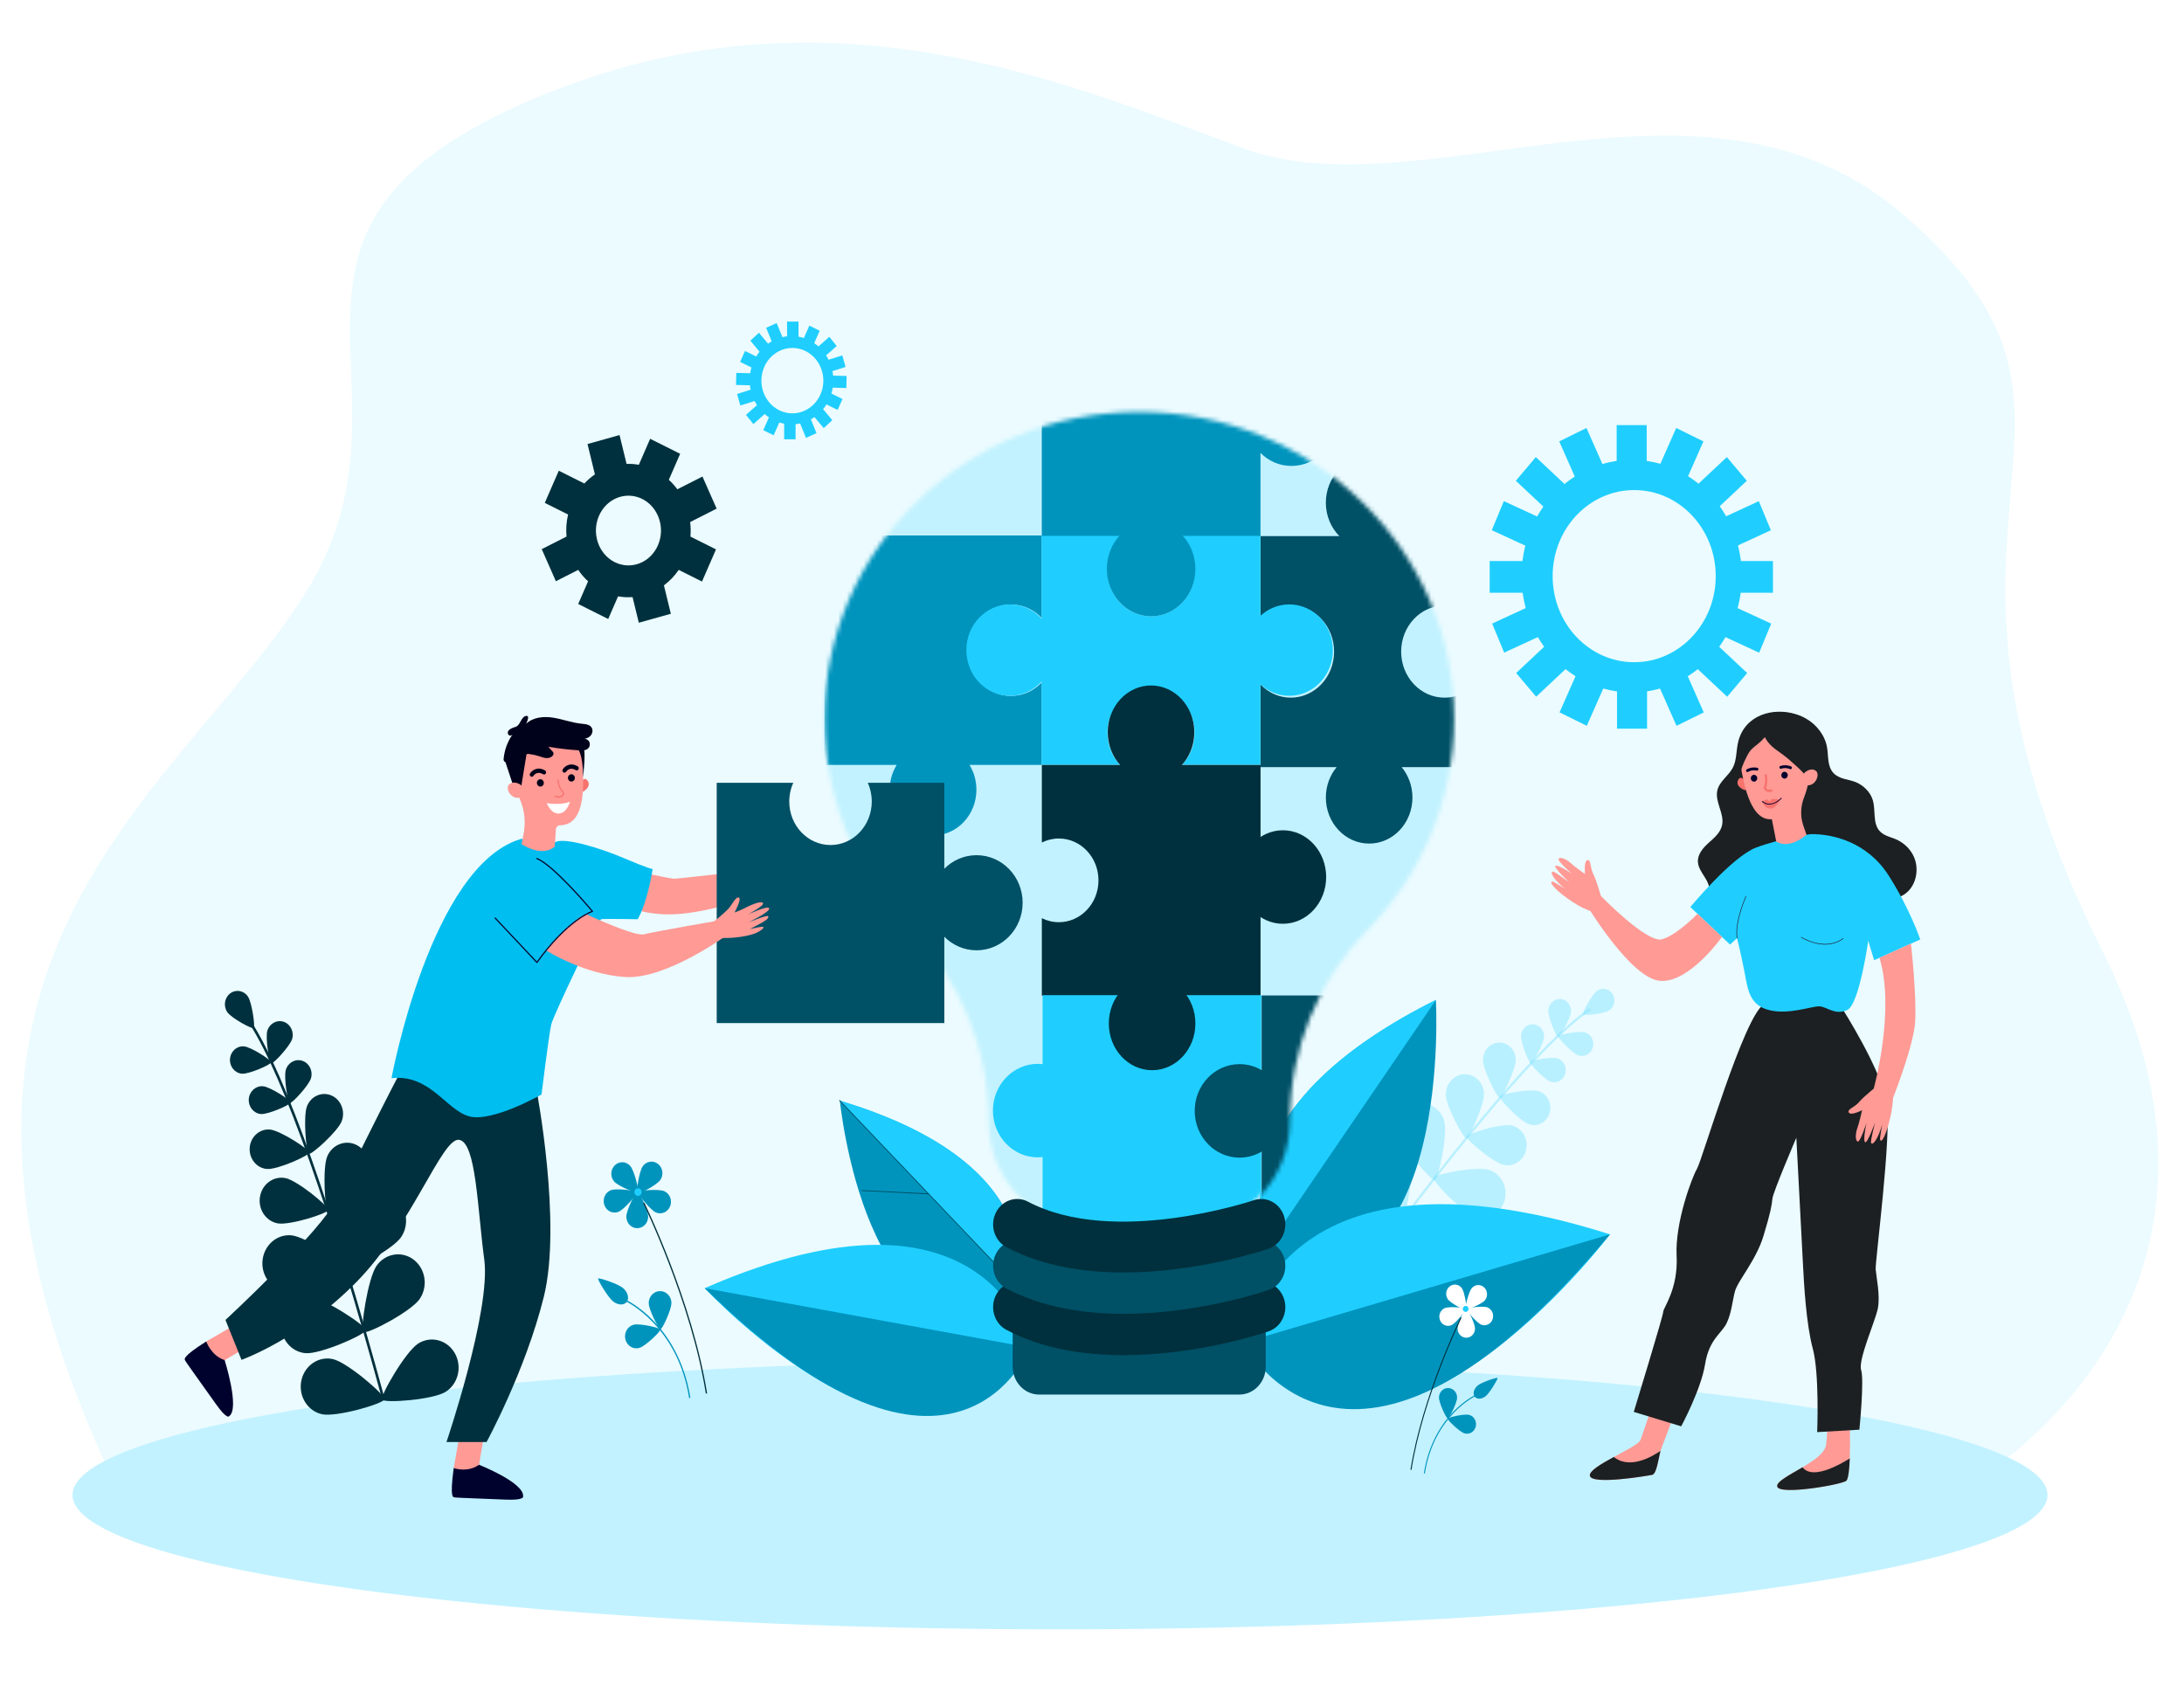 <svg width="512" height="400" viewBox="0 0 512 400" fill="none" xmlns="http://www.w3.org/2000/svg">
<rect width="512" height="400" fill="white"/>
<path d="M461.798 348C461.798 348 534.819 306.685 493.153 223.56C440.232 117.994 503.476 99.801 446.348 50.451C399.53 10.004 333.483 50.345 291.462 34.772C249.441 19.2 190.782 -6.387 121.793 24.618C52.804 55.623 101.689 91.847 71.243 139.628C40.797 187.408 -29.366 224.967 25.106 344.049L461.798 348Z" fill="#EBFBFF"/>
<ellipse cx="248.5" cy="350.5" rx="231.5" ry="31.5" fill="#C2F2FF"/>
<path d="M89.909 328.335C89.93 328.335 89.95 328.329 89.97 328.323C90.131 328.275 90.223 328.097 90.177 327.928C78.115 283.561 67.034 252.205 58.974 239.634C58.794 239.355 58.665 239.152 58.617 239.051C58.541 238.893 58.359 238.831 58.209 238.911C58.059 238.99 58 239.183 58.076 239.341C58.143 239.478 58.266 239.673 58.471 239.993C66.497 252.509 77.549 283.801 89.594 328.105C89.634 328.253 89.767 328.347 89.908 328.335H89.909Z" fill="#00303D"/>
<path d="M53.276 237.283C54.233 238.694 59.095 241.326 59.477 241.039C59.859 240.751 59.075 235.043 58.118 233.631C57.163 232.22 55.304 231.894 53.967 232.902C52.63 233.91 52.319 235.873 53.276 237.285V237.283Z" fill="#00303D"/>
<path d="M62.676 241.661C62.172 243.356 63.13 249.169 63.588 249.321C64.046 249.473 67.981 245.28 68.486 243.588C68.99 241.893 68.098 240.09 66.493 239.558C64.888 239.026 63.18 239.967 62.676 241.661V241.661Z" fill="#00303D"/>
<path d="M56.72 251.729C58.397 251.865 63.547 249.571 63.584 249.066C63.621 248.561 58.866 245.457 57.189 245.321C55.513 245.184 54.048 246.508 53.919 248.276C53.789 250.046 55.043 251.592 56.718 251.729H56.72Z" fill="#00303D"/>
<path d="M76.703 271.147C75.573 273.876 76.173 283.764 76.912 284.103C77.65 284.445 84.936 278.2 86.066 275.471C87.196 272.741 86.018 269.56 83.433 268.367C80.847 267.173 77.833 268.417 76.703 271.147Z" fill="#00303D"/>
<path d="M65.04 286.811C67.814 287.359 76.803 284.515 76.951 283.678C77.099 282.842 69.695 276.756 66.922 276.206C64.148 275.658 61.478 277.586 60.959 280.514C60.44 283.443 62.266 286.262 65.04 286.809V286.811Z" fill="#00303D"/>
<path d="M83.907 282.298C81.861 285.234 80.057 297.208 80.851 297.824C81.645 298.44 91.935 293.058 93.981 290.122C96.027 287.186 95.431 283.053 92.65 280.892C89.868 278.732 85.954 279.362 83.907 282.298V282.298Z" fill="#00303D"/>
<path d="M67.252 302.78C70.694 303.079 81.296 298.421 81.377 297.384C81.459 296.347 71.719 289.921 68.279 289.621C64.837 289.322 61.817 292.025 61.533 295.659C61.25 299.292 63.81 302.48 67.252 302.78Z" fill="#00303D"/>
<path d="M88.277 296.772C86.231 299.71 84.427 311.682 85.221 312.298C86.015 312.914 96.305 307.531 98.351 304.595C100.397 301.659 99.8 297.526 97.019 295.366C94.238 293.206 90.323 293.834 88.277 296.772V296.772Z" fill="#00303D"/>
<path d="M71.62 317.254C75.062 317.552 85.664 312.895 85.745 311.857C85.826 310.82 76.088 304.394 72.646 304.094C69.204 303.796 66.185 306.498 65.9 310.132C65.618 313.766 68.177 316.954 71.62 317.254Z" fill="#00303D"/>
<path d="M98.014 315.014C95.063 316.907 89.074 327.251 89.586 328.14C90.097 329.029 101.554 328.191 104.505 326.298C107.456 324.405 108.396 320.346 106.605 317.228C104.812 314.113 100.967 313.121 98.014 315.012V315.014Z" fill="#00303D"/>
<path d="M75.466 331.564C78.845 332.314 89.916 329.092 90.12 328.074C90.323 327.056 81.421 319.394 78.042 318.644C74.663 317.893 71.346 320.176 70.635 323.744C69.924 327.312 72.087 330.813 75.466 331.564Z" fill="#00303D"/>
<path d="M67.001 250.842C66.489 252.561 67.462 258.47 67.928 258.625C68.393 258.779 72.391 254.519 72.903 252.799C73.414 251.08 72.509 249.245 70.879 248.705C69.248 248.165 67.512 249.12 67.001 250.842Z" fill="#00303D"/>
<path d="M61.169 261.184C62.872 261.323 68.105 258.993 68.144 258.478C68.181 257.966 63.35 254.811 61.648 254.673C59.945 254.534 58.456 255.878 58.325 257.677C58.194 259.475 59.467 261.046 61.171 261.184H61.169Z" fill="#00303D"/>
<path d="M71.961 259.379C71.047 261.752 71.772 270.238 72.413 270.513C73.054 270.788 79.187 265.249 80.101 262.877C81.015 260.504 79.935 257.796 77.687 256.831C75.44 255.866 72.875 257.006 71.961 259.379V259.379Z" fill="#00303D"/>
<path d="M62.58 274.069C64.999 274.266 72.435 270.956 72.489 270.226C72.543 269.497 65.678 265.017 63.259 264.82C60.84 264.623 58.725 266.534 58.539 269.088C58.352 271.642 60.162 273.874 62.581 274.071L62.58 274.069Z" fill="#00303D"/>
<g opacity="0.5">
<path opacity="0.5" d="M319.661 298.372C319.644 298.365 319.63 298.355 319.615 298.343C319.498 298.249 319.478 298.072 319.567 297.951C342.939 266.013 361.533 244.313 371.926 236.846C372.157 236.68 372.323 236.561 372.395 236.495C372.506 236.394 372.672 236.405 372.77 236.52C372.866 236.637 372.857 236.813 372.746 236.916C372.65 237.006 372.489 237.121 372.225 237.31C361.876 244.744 343.325 266.403 319.986 298.294C319.908 298.402 319.77 298.433 319.659 298.374L319.661 298.372Z" fill="#1FCEFF"/>
<path opacity="0.5" d="M377.276 236.879C376.068 237.7 371.311 238.181 371.09 237.817C370.868 237.452 373.252 233.081 374.46 232.261C375.667 231.44 377.278 231.808 378.055 233.083C378.833 234.358 378.484 236.058 377.276 236.879Z" fill="#1FCEFF"/>
<path opacity="0.5" d="M368.301 237.232C368.192 238.78 365.636 243.178 365.217 243.145C364.798 243.112 362.883 238.365 362.992 236.817C363.101 235.269 364.377 234.107 365.843 234.222C367.309 234.337 368.41 235.684 368.301 237.232V237.232Z" fill="#1FCEFF"/>
<path opacity="0.5" d="M370.059 247.442C368.655 246.982 365.171 243.361 365.296 242.938C365.42 242.515 370.234 241.615 371.638 242.075C373.041 242.535 373.826 244.11 373.39 245.592C372.954 247.073 371.462 247.902 370.059 247.442Z" fill="#1FCEFF"/>
<path opacity="0.5" d="M347.884 256.408C347.967 259.011 344.455 266.84 343.751 266.865C343.048 266.891 339.039 259.332 338.954 256.73C338.871 254.127 340.8 251.943 343.268 251.856C345.733 251.766 347.801 253.805 347.884 256.41V256.408Z" fill="#1FCEFF"/>
<path opacity="0.5" d="M352.569 273.112C350.148 272.613 343.714 267.236 343.849 266.507C343.984 265.777 351.862 263.354 354.283 263.853C356.704 264.352 358.285 266.83 357.81 269.388C357.337 271.944 354.99 273.613 352.567 273.112H352.569Z" fill="#1FCEFF"/>
<path opacity="0.5" d="M338.619 263.011C339.384 266.095 337.188 276.438 336.353 276.67C335.519 276.9 328.804 269.02 328.04 265.935C327.275 262.851 329.024 259.697 331.945 258.89C334.867 258.083 337.855 259.929 338.619 263.013V263.011Z" fill="#1FCEFF"/>
<path opacity="0.5" d="M345.888 285.333C342.999 284.404 335.81 277.005 336.061 276.134C336.312 275.264 346.19 273.361 349.079 274.291C351.967 275.221 353.594 278.448 352.713 281.497C351.832 284.546 348.776 286.263 345.888 285.333Z" fill="#1FCEFF"/>
<path opacity="0.5" d="M330.644 273.283C331.408 276.368 329.212 286.712 328.378 286.942C327.545 287.172 320.828 279.29 320.064 276.208C319.299 273.123 321.048 269.969 323.97 269.162C326.891 268.355 329.879 270.201 330.644 273.283V273.283Z" fill="#1FCEFF"/>
<path opacity="0.5" d="M337.91 295.604C335.021 294.674 327.832 287.273 328.083 286.404C328.334 285.534 338.212 283.632 341.101 284.562C343.989 285.491 345.616 288.718 344.735 291.767C343.854 294.816 340.798 296.534 337.91 295.604Z" fill="#1FCEFF"/>
<path opacity="0.5" d="M317.149 284.786C318.968 287.33 320.671 297.778 319.982 298.325C319.295 298.873 310.243 294.286 308.422 291.742C306.603 289.198 307.081 285.579 309.491 283.657C311.901 281.737 315.329 282.242 317.149 284.786Z" fill="#1FCEFF"/>
<path opacity="0.5" d="M330.408 305.919C327.433 305.377 319.422 298.984 319.57 298.088C319.716 297.191 329.293 294.001 332.268 294.541C335.243 295.083 337.239 298.068 336.726 301.211C336.212 304.351 333.385 306.459 330.408 305.917V305.919Z" fill="#1FCEFF"/>
<path opacity="0.5" d="M361.978 243.217C361.867 244.79 359.27 249.259 358.844 249.226C358.419 249.193 356.473 244.369 356.583 242.796C356.694 241.223 357.991 240.043 359.481 240.16C360.971 240.277 362.088 241.646 361.978 243.219V243.217Z" fill="#1FCEFF"/>
<path opacity="0.5" d="M363.552 253.608C362.126 253.14 358.586 249.462 358.711 249.033C358.839 248.602 363.729 247.687 365.155 248.155C366.58 248.623 367.378 250.222 366.935 251.729C366.492 253.234 364.977 254.076 363.55 253.608H363.552Z" fill="#1FCEFF"/>
<path opacity="0.5" d="M355.336 248.463C355.352 250.703 352.169 257.351 351.563 257.355C350.957 257.361 347.67 250.77 347.652 248.53C347.635 246.29 349.339 244.459 351.461 244.439C353.583 244.422 355.317 246.221 355.336 248.463V248.463Z" fill="#1FCEFF"/>
<path opacity="0.5" d="M358.465 263.596C356.439 262.931 351.411 257.706 351.59 257.096C351.769 256.486 358.718 255.185 360.744 255.85C362.77 256.515 363.904 258.786 363.274 260.927C362.644 263.066 360.493 264.263 358.465 263.598V263.596Z" fill="#1FCEFF"/>
</g>
<path d="M237.435 306.044C237.435 306.044 251.625 274.584 196.898 258.096C196.898 258.096 202.933 319.65 237.435 306.044Z" fill="#0094BD"/>
<path d="M196.823 258.005L238.547 301.811C240.263 292.726 239.402 270.835 196.823 258.005Z" fill="#1FCEFF"/>
<path d="M236.797 300.061C236.769 300.064 236.74 300.055 236.719 300.031L196.757 258.075C196.72 258.036 196.72 257.971 196.757 257.932C196.794 257.893 196.855 257.893 196.892 257.932L236.854 299.889C236.891 299.928 236.891 299.992 236.854 300.031C236.839 300.049 236.819 300.059 236.799 300.061H236.797Z" fill="#005066"/>
<path d="M217.697 280.007C217.697 280.007 217.686 280.007 217.68 280.007L202.042 279.22C201.991 279.218 201.95 279.171 201.952 279.114C201.954 279.058 202 279.015 202.052 279.019L217.689 279.806C217.741 279.808 217.782 279.855 217.78 279.912C217.778 279.962 217.741 280.001 217.697 280.007Z" fill="#005066"/>
<path d="M299.267 296.744C299.267 296.744 277.633 263.961 336.615 234.487C336.615 234.487 340.709 305.311 299.267 296.744Z" fill="#0094BD"/>
<path d="M336.683 234.37L297.256 292.177C293.703 282.238 290.791 257.303 336.683 234.37V234.37Z" fill="#1FCEFF"/>
<path d="M291.487 314.786C291.487 314.786 297.514 264.099 377.434 289.396C377.434 289.396 323.906 360.368 291.487 314.786Z" fill="#1FCEFF"/>
<path d="M377.436 289.396L291.489 314.786C291.489 314.786 316.039 363.215 377.436 289.396Z" fill="#0094BD"/>
<path d="M241.476 315.957C241.476 315.957 232.061 272.782 165.207 302.014C165.207 302.014 217.293 358.292 241.476 315.957Z" fill="#1FCEFF"/>
<path d="M165.205 302.014L241.473 315.957C241.473 315.957 224.318 360.019 165.205 302.014Z" fill="#0094BD"/>
<path d="M148.499 310.596C149.919 310.194 154.694 311.294 154.803 311.721C154.912 312.148 151.296 315.622 149.876 316.024C148.456 316.425 146.997 315.536 146.617 314.037C146.237 312.538 147.079 310.998 148.499 310.596V310.596Z" fill="#0094BD"/>
<path d="M143.683 305.083C142.518 304.137 140.043 300.01 140.224 299.76C140.405 299.511 144.821 300.973 145.986 301.919C147.151 302.864 147.581 304.34 146.944 305.213C146.309 306.087 144.848 306.028 143.683 305.083V305.083Z" fill="#0094BD"/>
<path d="M157.406 305.461C157.432 307.013 155.265 311.639 154.846 311.647C154.427 311.655 152.109 307.11 152.084 305.56C152.058 304.008 153.229 302.73 154.698 302.702C156.168 302.675 157.38 303.911 157.406 305.463V305.461Z" fill="#0094BD"/>
<path d="M154.794 276.652C153.956 277.855 149.741 280.056 149.416 279.805C149.091 279.551 149.832 274.65 150.67 273.447C151.509 272.244 153.112 271.989 154.251 272.874C155.39 273.759 155.632 275.451 154.794 276.654V276.652Z" fill="#0094BD"/>
<path d="M147.779 273.392C148.72 274.506 149.895 279.313 149.594 279.596C149.293 279.881 144.901 278.107 143.96 276.991C143.018 275.878 143.11 274.168 144.165 273.174C145.219 272.18 146.839 272.277 147.78 273.39L147.779 273.392Z" fill="#0094BD"/>
<path d="M143.193 279.05C144.519 278.532 149.188 279.136 149.328 279.536C149.468 279.935 146.298 283.602 144.972 284.121C143.646 284.64 142.172 283.924 141.681 282.524C141.19 281.124 141.867 279.569 143.193 279.05Z" fill="#0094BD"/>
<path d="M146.831 285.226C146.842 283.733 149.032 279.341 149.436 279.344C149.841 279.348 151.965 283.778 151.952 285.269C151.941 286.763 150.784 287.964 149.372 287.95C147.957 287.938 146.82 286.718 146.831 285.226Z" fill="#0094BD"/>
<path d="M153.753 284.259C152.447 283.684 149.42 279.886 149.576 279.493C149.731 279.099 154.418 278.695 155.723 279.27C157.029 279.846 157.646 281.429 157.101 282.805C156.556 284.183 155.058 284.834 153.753 284.259Z" fill="#0094BD"/>
<path d="M150.393 279.274C150.279 278.797 149.821 278.508 149.37 278.629C148.918 278.75 148.644 279.233 148.759 279.709C148.873 280.187 149.331 280.475 149.782 280.354C150.234 280.235 150.508 279.75 150.393 279.274Z" fill="#1FCEFF"/>
<path d="M161.843 327.725C160.418 318.771 156.397 313.008 153.277 309.75C149.892 306.217 146.798 304.784 146.767 304.771L146.651 305.055C146.772 305.11 158.852 310.807 161.553 327.776L161.843 327.725V327.725Z" fill="#0094BD"/>
<path d="M165.761 326.686C162.363 305.196 151.168 282.193 151.054 281.963L150.793 282.105C150.906 282.335 162.08 305.295 165.471 326.736L165.761 326.686Z" fill="#00303D"/>
<path d="M344.457 331.729C343.324 331.408 339.506 332.287 339.42 332.628C339.333 332.969 342.221 335.745 343.355 336.067C344.489 336.389 345.656 335.677 345.959 334.48C346.264 333.283 345.59 332.051 344.456 331.731L344.457 331.729Z" fill="#0094BD"/>
<path d="M348.306 327.325C349.237 326.569 351.215 323.272 351.069 323.073C350.923 322.874 347.397 324.042 346.465 324.797C345.534 325.553 345.191 326.731 345.698 327.429C346.206 328.127 347.373 328.08 348.304 327.325H348.306Z" fill="#0094BD"/>
<path d="M337.34 327.627C337.32 328.867 339.05 332.564 339.386 332.57C339.723 332.575 341.573 328.945 341.593 327.705C341.614 326.466 340.679 325.444 339.505 325.422C338.33 325.401 337.362 326.388 337.342 327.627H337.34Z" fill="#0094BD"/>
<path d="M339.428 304.609C340.098 305.57 343.465 307.329 343.725 307.128C343.986 306.925 343.393 303.008 342.723 302.049C342.052 301.088 340.773 300.883 339.862 301.591C338.952 302.299 338.758 303.65 339.428 304.611V304.609Z" fill="white"/>
<path d="M345.034 302.004C344.281 302.893 343.342 306.734 343.584 306.962C343.824 307.188 347.335 305.771 348.087 304.882C348.84 303.993 348.766 302.626 347.924 301.833C347.082 301.037 345.787 301.115 345.036 302.006L345.034 302.004Z" fill="white"/>
<path d="M348.698 306.523C347.638 306.11 343.909 306.592 343.797 306.911C343.684 307.231 346.218 310.161 347.278 310.575C348.338 310.988 349.514 310.417 349.907 309.3C350.299 308.181 349.758 306.939 348.7 306.523H348.698Z" fill="white"/>
<path d="M345.792 311.46C345.783 310.267 344.034 306.757 343.711 306.759C343.387 306.761 341.692 310.302 341.699 311.493C341.709 312.686 342.632 313.645 343.762 313.635C344.893 313.626 345.801 312.651 345.792 311.458V311.46Z" fill="white"/>
<path d="M340.261 310.686C341.304 310.228 343.721 307.19 343.598 306.876C343.474 306.562 339.729 306.239 338.685 306.699C337.642 307.157 337.149 308.422 337.585 309.524C338.019 310.625 339.217 311.146 340.261 310.686Z" fill="white"/>
<path d="M342.944 306.703C343.035 306.323 343.401 306.091 343.763 306.186C344.123 306.282 344.342 306.668 344.252 307.05C344.161 307.432 343.796 307.662 343.434 307.566C343.074 307.471 342.854 307.085 342.944 306.703Z" fill="#1FCEFF"/>
<path d="M333.795 345.415C334.934 338.26 338.146 333.655 340.641 331.055C343.344 328.234 345.817 327.087 345.843 327.076L345.935 327.304C345.837 327.349 336.186 331.899 334.028 345.456L333.797 345.415H333.795Z" fill="#0094BD"/>
<path d="M330.665 344.585C333.379 327.415 342.325 309.034 342.415 308.851L342.624 308.964C342.533 309.148 333.606 327.495 330.897 344.626L330.667 344.585H330.665Z" fill="#00303D"/>
<mask id="mask0_2_45" style="mask-type:alpha" maskUnits="userSpaceOnUse" x="193" y="96" width="148" height="192">
<path d="M193.265 168.522C193.265 128.786 226.308 96.573 267.069 96.573C307.829 96.573 340.872 128.786 340.872 168.522C340.872 187.795 333.097 205.298 320.442 218.212C308.976 229.913 302.383 245.943 302.383 262.779C302.383 276.401 291.923 287.443 279.02 287.443H255.12C242.218 287.443 231.76 276.401 231.76 262.779C231.76 245.943 225.167 229.913 213.699 218.212C201.042 205.296 193.269 187.793 193.269 168.522H193.265Z" fill="#0094BD"/>
</mask>
<g mask="url(#mask0_2_45)">
<rect x="160.882" y="43.591" width="206.011" height="305.96" fill="#C2F2FF"/>
<path d="M331.121 186.984C331.121 184.249 330.163 181.751 328.585 179.849H346.426V159.674C344.565 162.053 341.76 163.566 338.624 163.566C333.021 163.566 328.476 158.731 328.476 152.771C328.476 146.809 333.021 141.974 338.624 141.974C341.76 141.974 344.565 143.487 346.426 145.866V125.692H327.952C329.902 123.724 331.121 120.944 331.121 117.86C331.121 111.898 326.576 107.065 320.971 107.065C315.367 107.065 310.822 111.898 310.822 117.86C310.822 120.944 312.041 123.724 313.991 125.692H295.515V145.045C297.345 143.144 299.847 141.974 302.604 141.974C308.209 141.974 312.752 146.807 312.752 152.771C312.752 158.731 308.209 163.566 302.604 163.566C299.845 163.566 297.343 162.396 295.515 160.495V179.849H313.359C311.782 181.751 310.824 184.247 310.824 186.984C310.824 192.946 315.369 197.779 320.973 197.779C326.578 197.779 331.123 192.946 331.123 186.984H331.121Z" fill="#005066"/>
<path d="M237.004 141.719C239.828 141.719 242.382 142.935 244.223 144.897V125.545H193.265V179.34H210.207C209.182 181.014 208.585 183.007 208.585 185.147C208.585 191.07 213.134 195.872 218.744 195.872C224.354 195.872 228.903 191.07 228.903 185.147C228.903 183.007 228.306 181.012 227.281 179.34H244.223V159.986C242.382 161.95 239.828 163.164 237.004 163.164C231.396 163.164 226.847 158.362 226.847 152.44C226.847 146.517 231.396 141.717 237.004 141.717V141.719Z" fill="#0094BD"/>
<path d="M302.247 141.705C299.656 141.705 297.29 142.717 295.488 144.382V125.547H276.378C278.631 127.512 280.064 130.474 280.064 133.784C280.064 139.699 275.484 144.497 269.839 144.497C264.192 144.497 259.612 139.699 259.612 133.784C259.612 130.474 261.045 127.512 263.298 125.547H244.188V145.051C242.325 142.992 239.692 141.705 236.77 141.705C231.123 141.705 226.545 146.503 226.545 152.42C226.545 158.337 231.123 163.135 236.77 163.135C239.692 163.135 242.325 161.848 244.188 159.789V179.295H262.521C260.72 177.363 259.612 174.721 259.612 171.81C259.612 165.894 264.19 161.098 269.839 161.098C275.484 161.098 280.064 165.894 280.064 171.81C280.064 174.723 278.956 177.365 277.156 179.295H295.488V160.456C297.29 162.121 299.654 163.133 302.247 163.133C307.894 163.133 312.472 158.335 312.472 152.418C312.472 146.501 307.894 141.703 302.247 141.703V141.705Z" fill="#1FCEFF"/>
<path d="M300.749 216.582C306.354 216.582 310.898 211.674 310.898 205.62C310.898 199.565 306.354 194.657 300.749 194.657C295.143 194.657 290.599 199.565 290.599 205.62C290.599 211.674 295.143 216.582 300.749 216.582Z" fill="#00303D"/>
<path d="M269.837 182.634C275.442 182.634 279.986 177.726 279.986 171.672C279.986 165.618 275.442 160.71 269.837 160.71C264.231 160.71 259.687 165.618 259.687 171.672C259.687 177.726 264.231 182.634 269.837 182.634Z" fill="#00303D"/>
<path d="M244.242 179.336V197.533C245.449 196.927 246.799 196.587 248.225 196.587C253.359 196.587 257.519 200.98 257.519 206.4C257.519 211.819 253.359 216.212 248.225 216.212C246.799 216.212 245.449 215.873 244.242 215.266V233.463H295.515V179.334H244.242V179.336Z" fill="#00303D"/>
<path d="M269.86 144.497C275.595 144.497 280.244 139.523 280.244 133.387C280.244 127.25 275.595 122.276 269.86 122.276C264.125 122.276 259.476 127.25 259.476 133.387C259.476 139.523 264.125 144.497 269.86 144.497Z" fill="#0094BD"/>
<path d="M302.756 109.241C308.491 109.241 313.14 104.444 313.14 98.526C313.14 92.609 308.491 87.811 302.756 87.811C297.021 87.811 292.372 92.609 292.372 98.526C292.372 104.444 297.021 109.241 302.756 109.241Z" fill="#0094BD"/>
<path d="M295.498 71.505H278.261C278.836 72.78 279.157 74.206 279.157 75.711C279.157 81.13 274.996 85.523 269.862 85.523C264.729 85.523 260.568 81.13 260.568 75.711C260.568 74.206 260.889 72.78 261.464 71.505H244.227V125.635H295.5V71.505H295.498Z" fill="#0094BD"/>
<path d="M243.3 271.345C249.112 271.345 253.824 266.437 253.824 260.383C253.824 254.329 249.112 249.421 243.3 249.421C237.488 249.421 232.776 254.329 232.776 260.383C232.776 266.437 237.488 271.345 243.3 271.345Z" fill="#1FCEFF"/>
<path d="M295.686 233.319V251.516C294.478 250.91 293.128 250.571 291.703 250.571C286.569 250.571 282.408 254.963 282.408 260.383C282.408 265.803 286.569 270.195 291.703 270.195C293.128 270.195 294.478 269.856 295.686 269.25V287.447H244.412V233.317H295.686V233.319Z" fill="#1FCEFF"/>
<path d="M270.09 250.914C275.695 250.914 280.239 246.006 280.239 239.952C280.239 233.897 275.695 228.989 270.09 228.989C264.485 228.989 259.941 233.897 259.941 239.952C259.941 246.006 264.485 250.914 270.09 250.914Z" fill="#00303D"/>
<path d="M290.601 271.412C296.414 271.412 301.126 266.504 301.126 260.449C301.126 254.395 296.414 249.487 290.601 249.487C284.789 249.487 280.077 254.395 280.077 260.449C280.077 266.504 284.789 271.412 290.601 271.412Z" fill="#005066"/>
<path d="M321.447 306.141C327.052 306.141 331.597 301.233 331.597 295.179C331.597 289.125 327.052 284.216 321.447 284.216C315.842 284.216 311.298 289.125 311.298 295.179C311.298 301.233 315.842 306.141 321.447 306.141Z" fill="#005066"/>
<path d="M347.044 287.515V269.318C345.836 269.924 344.486 270.263 343.061 270.263C337.927 270.263 333.766 265.871 333.766 260.451C333.766 255.032 337.927 250.639 343.061 250.639C344.486 250.639 345.836 250.978 347.044 251.585V233.387H295.77V287.517H347.044V287.515Z" fill="#005066"/>
</g>
<path d="M290.528 326.959H243.612C240.188 326.959 237.407 324.025 237.407 320.408V309.064H296.732V320.408C296.732 324.023 293.953 326.959 290.528 326.959V326.959Z" fill="#005066"/>
<path d="M263.42 317.72C280.89 317.72 296.443 312.462 297.427 312.123C300.393 311.101 302.012 307.732 301.043 304.601C300.075 301.47 296.884 299.762 293.918 300.784C293.397 300.959 261.152 311.76 240.994 301.119C238.201 299.645 234.807 300.84 233.413 303.786C232.019 306.732 233.149 310.315 235.939 311.789C244.382 316.246 254.172 317.72 263.42 317.72V317.72Z" fill="#00303D"/>
<path d="M263.42 308.028C280.89 308.028 296.443 302.772 297.427 302.433C300.393 301.412 302.012 298.043 301.043 294.912C300.075 291.781 296.884 290.069 293.918 291.093C293.397 291.27 261.152 302.069 240.994 291.428C238.201 289.954 234.807 291.149 233.413 294.095C232.019 297.041 233.149 300.624 235.939 302.098C244.382 306.555 254.172 308.028 263.42 308.028V308.028Z" fill="#005066"/>
<path d="M263.42 298.335C280.89 298.335 296.443 293.079 297.427 292.738C300.393 291.717 302.012 288.348 301.043 285.217C300.075 282.086 296.884 280.376 293.918 281.397C293.397 281.575 261.152 292.374 240.994 281.733C238.201 280.259 234.807 281.454 233.413 284.4C232.019 287.346 233.149 290.929 235.939 292.403C244.382 296.859 254.172 298.333 263.42 298.333V298.335Z" fill="#00303D"/>
<path d="M189.162 208.258C189.162 208.258 191.712 208.725 192.011 208.872C192.311 209.016 192.575 209.406 190.59 209.646C188.604 209.885 184.414 208.735 182.27 207.686L181.875 203.393C181.875 203.393 184.741 202.524 185.962 201.945C187.182 201.366 188.704 199.814 189.241 200.405C189.779 200.995 187.092 203.273 187.092 203.273C187.092 203.273 188.724 203.327 189.566 203.239C190.409 203.15 193.962 202.888 194.061 203.807C194.131 204.458 189.799 204.914 189.799 204.914C189.799 204.914 195.116 204.635 194.977 205.497C194.837 206.376 189.262 206.673 189.262 206.673C189.262 206.673 194.067 206.686 194.137 207.084C194.239 207.663 193.075 207.85 191.884 207.994L189.162 208.26V208.258Z" fill="#FF9A95"/>
<path d="M148.604 204.128C148.604 204.128 157.016 206.018 158.089 206.018C159.162 206.018 181.875 203.391 181.875 203.391L183.86 207.472C183.86 207.472 166.32 215.087 155.046 214.33C143.77 213.574 144.665 208.663 144.665 208.663L148.603 204.128H148.604Z" fill="#FF9A95"/>
<path d="M114.282 331.852C114.282 331.852 112.251 343.462 112.319 343.594C112.387 343.727 111.676 344.891 111.676 344.891L108.899 345.415L106.365 344.185C106.365 344.185 108.422 333.213 108.158 331.85C107.892 330.487 114.282 331.85 114.282 331.85V331.852Z" fill="#FF9A95"/>
<path d="M106.365 344.187C106.365 344.187 109.565 345.368 112.3 343.413C112.3 343.413 122.956 347.63 122.631 350.835C122.631 350.835 123.085 351.79 118.468 351.584C113.852 351.377 106.675 351.161 106.483 351.048C106.291 350.935 105.386 351.449 106.365 344.185V344.187Z" fill="#00022E"/>
<path d="M62.41 313.207C62.41 313.207 52.593 318.862 52.539 319.003C52.484 319.143 51.182 319.293 51.182 319.293L49.045 317.349L48.351 314.497C48.351 314.497 57.716 309.264 58.548 308.188C59.383 307.112 62.41 313.205 62.41 313.205V313.207Z" fill="#FF9A95"/>
<path d="M48.349 314.499C48.349 314.499 49.498 317.866 52.661 318.874C52.661 318.874 56.281 330.263 53.72 332.02C53.72 332.02 53.304 332.995 50.543 329.082C47.784 325.169 43.419 319.153 43.38 318.925C43.341 318.696 42.394 318.279 48.349 314.501V314.499Z" fill="#00022E"/>
<path d="M125.743 255.332C125.743 255.332 131.783 286.7 127.488 304.034C123.192 321.365 114.064 338.087 114.064 338.087H104.668C104.668 338.087 115.137 307.196 113.527 295.292C111.916 283.388 111.647 267.801 107.621 267.234C103.593 266.666 96.615 287.355 83.461 300.677C70.307 313.996 56.615 318.815 56.615 318.815L52.857 309.463C52.857 309.463 75.35 288.671 79.123 280.834C89.023 260.262 96.347 246.545 96.347 246.545L125.743 255.332V255.332Z" fill="#00303D"/>
<path d="M122.236 196.665C122.236 196.665 128.024 198.365 130.306 197.373C132.589 196.381 140.642 198.79 146.28 201.2C151.918 203.61 152.991 203.75 152.991 203.75C152.991 203.75 151.918 211.26 149.501 215.512C149.501 215.512 141.313 215.37 140.91 215.512C140.507 215.654 129.769 237.901 129.231 240.168C128.694 242.435 126.949 256.605 126.949 256.605C126.949 256.605 115.27 263.265 109.902 261.707C104.534 260.147 100.774 251.787 91.781 252.78C91.781 252.78 101.008 202.758 122.234 196.665H122.236Z" fill="#00BEF0"/>
<path d="M228.933 222.799C234.901 222.799 239.739 217.808 239.739 211.65C239.739 205.492 234.901 200.5 228.933 200.5C222.964 200.5 218.126 205.492 218.126 211.65C218.126 217.808 222.964 222.799 228.933 222.799Z" fill="#005066"/>
<path d="M221.379 183.529H203.44C204.037 184.855 204.373 186.339 204.373 187.906C204.373 193.546 200.042 198.118 194.7 198.118C189.357 198.118 185.027 193.546 185.027 187.906C185.027 186.341 185.361 184.857 185.96 183.529H168.021V239.862H221.381V183.529H221.379Z" fill="#005066"/>
<path d="M137.51 214.371C137.51 214.371 148.785 219.622 150.931 219.054C153.079 218.487 169.365 215.654 169.365 215.654L170.617 219.097C170.617 219.097 156.3 229.635 146.636 229.067C136.972 228.5 128.023 222.832 128.023 222.832C128.023 222.832 134.466 214.978 137.508 214.369L137.51 214.371Z" fill="#FF9A95"/>
<path d="M125.876 225.79C125.839 225.79 125.804 225.774 125.778 225.747L115.979 215.333C115.926 215.276 115.926 215.184 115.979 215.126C116.033 215.069 116.12 215.069 116.173 215.126L125.859 225.422C132.365 216.415 137.578 214.02 138.653 213.603C137.506 212.25 129.503 202.898 125.824 201.43C125.752 201.401 125.717 201.319 125.743 201.243C125.77 201.167 125.848 201.126 125.92 201.159C129.933 202.76 138.627 213.133 138.995 213.574C139.026 213.611 139.037 213.664 139.024 213.71C139.011 213.757 138.974 213.796 138.93 213.81C138.875 213.827 133.244 215.627 125.983 225.732C125.959 225.765 125.922 225.786 125.883 225.79H125.874H125.876Z" fill="#050730"/>
<path d="M136.177 183.348C136.177 183.348 136.934 182.254 137.473 182.742C138.847 183.982 137.355 185.416 136.391 185.705L136.177 183.348Z" fill="#F7736E"/>
<path d="M136.677 179.203H136.668C136.677 179.086 136.686 178.967 136.692 178.848C136.924 173.563 132.888 169.114 127.794 169.218C123.551 169.303 119.935 172.688 119.346 177.125C119.128 178.772 119.333 180.357 119.859 181.777C120.572 183.968 121.202 185.841 121.885 187.409C123.017 190 123.285 192.92 122.71 195.708L122.26 197.901C127.48 201.173 130.046 198.494 130.046 198.494L130.323 194.441C130.359 193.913 130.773 193.505 131.275 193.495C131.279 193.495 131.281 193.495 131.285 193.495C137.942 193.363 136.535 182.36 136.675 179.201L136.677 179.203Z" fill="#FF9A95"/>
<path d="M127.49 183.59C127.51 183.118 127.165 182.716 126.716 182.695C126.269 182.673 125.889 183.038 125.868 183.512C125.848 183.985 126.193 184.385 126.642 184.408C127.089 184.43 127.469 184.065 127.49 183.592V183.59Z" fill="#00011A"/>
<path d="M134.761 182.42C134.782 181.946 134.436 181.547 133.988 181.525C133.541 181.504 133.16 181.868 133.14 182.342C133.12 182.816 133.465 183.215 133.914 183.239C134.361 183.26 134.741 182.896 134.761 182.422V182.42Z" fill="#00011A"/>
<path d="M124.644 182.112C124.561 182.108 124.477 182.081 124.404 182.028C124.186 181.874 124.125 181.562 124.271 181.332C124.708 180.636 126.007 179.597 127.779 180.642C128.008 180.778 128.09 181.083 127.962 181.326C127.835 181.568 127.543 181.654 127.314 181.519C125.859 180.66 125.094 181.837 125.063 181.888C124.967 182.04 124.806 182.12 124.644 182.112Z" fill="#00011A"/>
<path d="M132.304 181.147C132.221 181.143 132.138 181.116 132.064 181.063C131.846 180.909 131.785 180.597 131.931 180.367C132.369 179.671 133.667 178.632 135.44 179.677C135.669 179.811 135.75 180.118 135.623 180.361C135.493 180.603 135.203 180.691 134.974 180.554C133.519 179.694 132.755 180.872 132.723 180.923C132.627 181.075 132.467 181.155 132.304 181.147Z" fill="#00011A"/>
<path d="M118.463 178.591L120.553 184.927L122.151 184.672L123.454 176.692L118.463 178.591Z" fill="#00011A"/>
<path d="M122.405 184.485C122.278 184.18 122.041 183.941 121.755 183.802C121.164 183.518 120.117 183.186 119.352 183.919C118.233 184.997 120.254 188.095 122.446 186.713C122.446 186.713 123.081 186.101 122.403 184.485H122.405Z" fill="#FF9A95"/>
<path d="M131.521 186.894C130.725 187.259 130.051 186.781 130.044 186.775C129.979 186.729 129.964 186.637 130.007 186.569C130.051 186.5 130.138 186.483 130.202 186.53C130.234 186.551 130.984 187.074 131.791 186.37C131.922 186.255 131.992 186.159 131.997 186.087C132.007 185.986 131.896 185.847 131.744 185.656C131.394 185.22 130.808 184.487 130.684 182.89C130.679 182.808 130.736 182.736 130.814 182.73C130.891 182.724 130.96 182.785 130.965 182.866C131.081 184.368 131.61 185.029 131.959 185.465C132.147 185.701 132.297 185.888 132.278 186.114C132.265 186.276 132.169 186.424 131.97 186.6C131.818 186.732 131.667 186.828 131.519 186.896L131.521 186.894Z" fill="#F7736E"/>
<path d="M128.18 188.294C128.18 188.294 131.469 188.885 133.609 187.957C133.609 187.957 132.971 190.616 131.041 190.737C129.109 190.856 128.18 188.294 128.18 188.294Z" fill="white"/>
<path d="M135.432 175.563C135.432 175.563 136.644 176.554 136.705 182.149C136.705 182.149 137.405 175.949 136.779 175.232C136.153 174.515 135.432 175.563 135.432 175.563Z" fill="#00011A"/>
<path d="M122.833 168.073C123.115 167.841 123.599 167.693 123.767 168.026C123.835 168.161 123.815 168.323 123.784 168.471C123.697 168.902 123.542 169.319 123.328 169.697C125.014 168.112 127.507 167.907 129.737 168.27C131.968 168.631 134.122 169.471 136.371 169.68C137.263 169.763 138.332 169.851 138.753 170.686C139.047 171.267 138.862 172.029 138.43 172.504C137.998 172.98 137.366 173.204 136.746 173.273C137.233 173.134 137.793 173.358 138.073 173.801C138.354 174.245 138.332 174.877 138.024 175.298C137.551 175.944 136.653 175.971 135.881 175.926C133.425 175.782 130.978 175.499 128.552 175.08C128.866 175.433 129.182 175.786 129.496 176.14C129.603 176.261 129.713 176.388 129.752 176.55C129.804 176.77 129.702 177.002 129.562 177.174C129.198 177.62 128.596 177.774 128.04 177.731C127.485 177.688 126.956 177.478 126.423 177.304C125.645 177.051 124.847 176.875 124.039 176.778C123.872 176.758 123.699 176.741 123.538 176.795C123.322 176.868 123.16 177.051 122.991 177.213C121.992 178.176 120.574 178.441 119.237 178.665C118.822 178.735 118.284 178.739 118.111 178.336C118.044 178.18 118.055 177.998 118.072 177.827C118.275 175.78 119.014 173.795 120.185 172.15C119.883 172.573 119.276 172.598 119.078 172.027C118.827 171.3 119.708 170.857 120.197 170.645C120.646 170.45 121.047 170.454 121.413 170.073C121.983 169.477 122.144 168.635 122.829 168.073H122.833Z" fill="#00011A"/>
<path d="M175.846 217.791C175.846 217.791 178.383 217.253 178.712 217.272C179.04 217.294 179.421 217.555 177.652 218.538C175.882 219.52 171.581 220.05 169.225 219.893L167.382 216.042C167.382 216.042 169.755 214.135 170.695 213.129C171.635 212.124 172.52 210.094 173.223 210.439C173.927 210.784 172.204 213.935 172.204 213.935C172.204 213.935 173.744 213.362 174.499 212.956C175.255 212.55 178.475 210.948 178.883 211.767C179.173 212.348 175.292 214.43 175.292 214.43C175.292 214.43 180.15 212.137 180.318 212.993C180.488 213.866 175.393 216.274 175.393 216.274C175.393 216.274 179.875 214.449 180.078 214.792C180.372 215.294 179.351 215.913 178.291 216.502L175.844 217.791H175.846Z" fill="#FF9A95"/>
<path d="M164.57 136.34L167.853 128.802L161.858 125.803C161.954 124.66 161.932 123.517 161.796 122.396L168 119.251L164.682 111.73L158.791 114.717C158.202 113.914 157.534 113.165 156.794 112.491L159.448 106.395L152.416 102.876L149.763 108.971C148.804 108.797 147.842 108.727 146.887 108.76L145.241 102L137.733 104.102L139.468 111.221C138.579 111.83 137.749 112.545 136.993 113.358L130.998 110.359L127.715 117.898L133.173 120.63C132.773 122.349 132.658 124.098 132.806 125.805L127 128.747L130.318 136.268L135.552 133.614C136.216 134.589 136.989 135.49 137.866 136.289L135.55 141.605L142.582 145.124L144.897 139.809C146.032 140.016 147.171 140.074 148.295 139.992L149.759 146L157.267 143.898L155.645 137.237C156.96 136.26 158.137 135.043 159.11 133.61L164.568 136.342L164.57 136.34ZM144.106 131.797C140.29 129.888 138.64 125.023 140.421 120.93C142.202 116.839 146.74 115.07 150.556 116.979C154.372 118.888 156.021 123.753 154.241 127.844C152.46 131.935 147.922 133.704 144.106 131.795V131.797Z" fill="#00303D"/>
<path d="M189.703 79.762C184.795 77.342 178.957 79.582 176.667 84.764C174.376 89.946 176.497 96.109 181.406 98.526C186.315 100.946 192.15 98.706 194.442 93.524C196.734 88.342 194.612 82.181 189.703 79.762ZM182.686 96.189C179.051 94.397 177.482 89.837 179.179 86C180.874 82.164 185.195 80.507 188.83 82.298C192.464 84.09 194.034 88.65 192.337 92.487C190.641 96.323 186.32 97.981 182.686 96.189Z" fill="#1FCEFF"/>
<path d="M192.161 77.544L189.738 76.35L188.122 80.005L190.545 81.199L192.161 77.544Z" fill="#1FCEFF"/>
<path d="M196.141 81.13L194.424 78.966L191.495 81.556L193.212 83.72L196.141 81.13Z" fill="#1FCEFF"/>
<path d="M198.225 86.03L197.459 83.323L193.798 84.477L194.564 87.184L198.225 86.03Z" fill="#1FCEFF"/>
<path d="M198.411 90.973L198.478 88.149L194.658 88.049L194.592 90.873L198.411 90.973Z" fill="#1FCEFF"/>
<path d="M176.978 86.554L178.11 83.994L174.647 82.288L173.516 84.848L176.978 86.554Z" fill="#1FCEFF"/>
<path d="M196.37 96.112L197.502 93.552L194.04 91.846L192.908 94.406L196.37 96.112Z" fill="#1FCEFF"/>
<path d="M184.518 79.43H187.192V75.397H184.518V79.43Z" fill="#1FCEFF"/>
<path d="M181.127 80.558L183.585 79.44L182.071 75.736L179.614 76.855L181.127 80.558Z" fill="#1FCEFF"/>
<path d="M178.437 82.909L180.445 81.042L177.92 78.015L175.912 79.882L178.437 82.909Z" fill="#1FCEFF"/>
<path d="M182.979 98.397L180.554 97.202L178.938 100.857L181.363 102.052L182.979 98.397Z" fill="#1FCEFF"/>
<path d="M186.509 98.959H183.833V102.993H186.509V98.959Z" fill="#1FCEFF"/>
<path d="M189.9 97.84L187.443 98.958L188.956 102.662L191.413 101.543L189.9 97.84Z" fill="#1FCEFF"/>
<path d="M192.587 95.485L190.579 97.352L193.104 100.379L195.112 98.513L192.587 95.485Z" fill="#1FCEFF"/>
<path d="M174.889 97.261L176.608 99.426L179.537 96.836L177.818 94.671L174.889 97.261Z" fill="#1FCEFF"/>
<path d="M172.797 92.367L173.562 95.073L177.223 93.92L176.458 91.213L172.797 92.367Z" fill="#1FCEFF"/>
<path d="M172.618 87.425L172.552 90.249L176.372 90.349L176.438 87.525L172.618 87.425Z" fill="#1FCEFF"/>
<path d="M382.519 107.816C368.257 107.816 356.695 120.022 356.695 135.079C356.695 150.135 368.257 162.341 382.519 162.341C396.781 162.341 408.343 150.135 408.343 135.079C408.343 120.022 396.781 107.816 382.519 107.816V107.816ZM383.106 155.259C372.548 155.259 363.989 146.222 363.989 135.077C363.989 123.931 372.548 114.895 383.106 114.895C393.664 114.895 402.223 123.931 402.223 135.077C402.223 146.222 393.664 155.259 383.106 155.259V155.259Z" fill="#1FCEFF"/>
<path d="M386.04 99.673H378.997V110.294H386.04V99.673Z" fill="#1FCEFF"/>
<path d="M399.338 103.489L392.956 100.345L388.701 109.969L395.083 113.114L399.338 103.489Z" fill="#1FCEFF"/>
<path d="M409.508 112.72L404.827 107.164L397.31 114.222L401.991 119.778L409.508 112.72Z" fill="#1FCEFF"/>
<path d="M415.146 124.313L412.325 117.499L403.106 121.753L405.927 128.566L415.146 124.313Z" fill="#1FCEFF"/>
<path d="M359.295 138.972V131.536H349.234V138.972H359.295Z" fill="#1FCEFF"/>
<path d="M415.637 138.972V131.536H405.577V138.972H415.637Z" fill="#1FCEFF"/>
<path d="M369.793 113.113L376.175 109.968L371.92 100.343L365.538 103.488L369.793 113.113Z" fill="#1FCEFF"/>
<path d="M362.881 119.776L367.562 114.22L360.044 107.161L355.364 112.717L362.881 119.776Z" fill="#1FCEFF"/>
<path d="M358.946 128.557L361.767 121.744L352.548 117.49L349.728 124.303L358.946 128.557Z" fill="#1FCEFF"/>
<path d="M386.124 160.216H379.081V170.838H386.124V160.216Z" fill="#1FCEFF"/>
<path d="M395.156 157.4L388.774 160.545L393.029 170.17L399.411 167.025L395.156 157.4Z" fill="#1FCEFF"/>
<path d="M402.069 150.736L397.388 156.292L404.906 163.35L409.587 157.794L402.069 150.736Z" fill="#1FCEFF"/>
<path d="M406.007 141.958L403.187 148.771L412.405 153.025L415.226 146.212L406.007 141.958Z" fill="#1FCEFF"/>
<path d="M365.611 167.016L371.994 170.161L376.249 160.536L369.866 157.392L365.611 167.016Z" fill="#1FCEFF"/>
<path d="M355.443 157.789L360.124 163.345L367.642 156.287L362.961 150.731L355.443 157.789Z" fill="#1FCEFF"/>
<path d="M349.808 146.194L352.629 153.007L361.847 148.753L359.027 141.94L349.808 146.194Z" fill="#1FCEFF"/>
<path d="M398.052 202.163C398.251 204.684 401.237 206.62 400.574 209.049C400.427 209.589 400.103 210.065 399.991 210.615C399.743 211.821 400.652 213.05 401.769 213.42C402.885 213.79 404.111 213.475 405.165 212.936C406.218 212.398 407.162 211.648 408.197 211.075C410.522 209.79 413.195 209.46 415.736 208.776C418.316 208.082 420.857 207 423.518 207.041C426.587 207.088 429.431 208.616 432.354 209.605C435.333 210.613 438.478 211.069 441.604 210.948C443.235 210.886 444.915 210.648 446.319 209.768C449.12 208.014 450.029 203.994 448.707 200.945C447.953 199.206 446.566 197.827 444.949 196.995C443.505 196.252 441.704 196.079 440.576 194.759C438.995 192.911 439.75 189.965 439.041 187.59C438.443 185.592 436.74 184.021 434.912 183.319C433.205 182.662 431.126 182.679 429.791 181.202C428.341 179.597 428.672 177.24 428.321 175.232C427.819 172.36 425.867 169.908 423.442 168.502C422.718 168.083 421.939 167.74 421.128 167.479C415.762 165.747 408.982 167.553 407.468 174.01C407.004 175.988 407.16 178.16 406.242 179.954C405.246 181.903 403.101 183.147 402.602 185.298C401.978 188.002 404.286 190.731 403.714 193.447C403.339 195.223 401.854 196.443 400.541 197.623C399.23 198.802 397.904 200.346 398.048 202.159L398.052 202.163Z" fill="#1C2022"/>
<path d="M433.593 332.246C433.593 332.246 434.117 345.599 432.865 347.133C432.15 348.01 417.172 350.636 416.636 348.531C416.099 346.425 427.419 342.84 428.064 338.865C428.708 334.89 428.09 331.215 428.09 331.215L433.593 332.248V332.246Z" fill="#FF9A95"/>
<path d="M392.625 331.189C392.625 331.189 389.962 338.409 389.422 339.724C388.883 341.04 388.512 345.558 387.306 345.788C386.102 346.018 373.14 348.221 372.719 345.996C372.298 343.774 383.93 339.403 384.597 337.598C385.264 335.792 387.757 328.263 387.757 328.263L392.625 331.189V331.189Z" fill="#FF9A95"/>
<path d="M431.873 236.437C431.873 236.437 441.156 250.937 442.323 258.66C443.49 266.382 439.559 295.758 439.719 297.628C439.88 299.499 440.812 303.741 440.233 306.73C439.653 309.719 435.549 318.823 436.31 321.196C437.071 323.568 435.898 335.188 435.898 335.188L426.006 335.765C426.006 335.765 426.558 322.032 424.982 316.215C423.405 310.397 422.901 300.757 422.691 296.738C422.48 292.722 421.119 266.744 421.119 266.744C421.119 266.744 415.677 279.419 415.507 281.041C415.337 282.663 415.154 284.016 413.418 289.759C411.684 295.502 407.356 300.32 406.721 302.776C406.085 305.231 405.958 307.656 404.817 310.14C403.673 312.624 400.685 313.873 399.727 319.839C398.767 325.805 394.128 334.402 394.128 334.402L383.009 331.022C383.009 331.022 389.962 308.319 389.921 307.516C389.879 306.712 393.459 302.205 393.053 294.438C392.647 286.671 396.665 275.96 397.836 274.012C399.007 272.063 408.929 238.041 413.503 235.491C418.078 232.941 431.873 236.433 431.873 236.433V236.437Z" fill="#1C2022"/>
<path d="M424.452 195.568C429.599 195.468 437.717 197.412 442.703 205.181C447.689 212.948 450.171 220.259 450.171 220.259L439.357 225.121L437.974 220.569C437.974 220.569 435.887 235.397 433.097 236.77C430.306 238.142 428.288 236.043 426.565 235.941C424.842 235.84 419.42 237.971 414.779 236.83C410.139 235.692 409.76 232.087 408.968 227.901C408.176 223.718 407.215 219.945 407.215 219.945L405.577 221.45L396.268 212.654C396.268 212.654 406.026 200.875 411.638 198.734C417.252 196.593 424.449 195.568 424.449 195.568H424.452Z" fill="#1FCEFF"/>
<path d="M447.986 221.242C447.986 221.242 449.389 233.668 448.955 239.737C448.521 245.806 443.114 259.151 443.114 259.151L439.225 255.349C439.225 255.349 444.39 237.01 440.612 224.558L447.988 221.242H447.986Z" fill="#FF9A95"/>
<path d="M409.058 182.923C409.058 182.923 408.151 181.977 407.695 182.545C406.533 183.989 408.334 185.171 409.324 185.294L409.058 182.925V182.923Z" fill="#F7736E"/>
<path d="M415.164 167.664C419.472 167.018 423.623 169.933 424.737 174.374C425.102 175.834 425.112 177.295 424.829 178.663C424.277 182.04 423.806 184.765 422.966 186.859C422.115 188.982 422.002 191.353 422.746 193.521L423.498 195.71C419.079 199.403 416.405 197.274 416.405 197.274L415.374 192.064C409.904 192.569 408.558 182.014 407.95 178.94H407.96C407.932 178.825 407.906 178.712 407.882 178.595C406.864 173.452 410.155 168.414 415.164 167.666V167.664Z" fill="#FF9A95"/>
<path d="M417.573 176.641C418.833 177.529 419.983 178.575 421.128 179.618C422.342 180.722 423.605 181.901 424.142 183.494C425.3 182.087 425.854 180.244 426.271 178.433C426.465 177.593 426.635 176.733 426.583 175.871C426.51 174.649 425.996 173.512 425.492 172.411C424.842 170.988 424.148 169.51 422.951 168.562C422.159 167.935 421.197 167.588 420.233 167.352C417.98 166.8 415.572 166.81 413.396 167.634C411.221 168.459 409.3 170.142 408.344 172.364C407.112 175.226 407.568 178.544 408.05 181.646C408.091 180.305 408.678 179.059 409.252 177.864C409.625 177.086 410.011 176.293 410.606 175.686C411.622 174.655 411.982 174.75 413.74 172.834C414.65 174.612 416.002 175.532 417.577 176.643L417.573 176.641Z" fill="#1C2022"/>
<path d="M422.739 181.743C422.818 181.424 423.014 181.151 423.274 180.966C423.81 180.587 424.789 180.086 425.647 180.681C426.907 181.55 425.389 184.929 423.029 183.937C423.029 183.937 422.314 183.442 422.737 181.743H422.739Z" fill="#FF9A95"/>
<path d="M410.478 182.697C410.354 182.276 410.575 181.829 410.974 181.697C411.373 181.566 411.798 181.8 411.922 182.221C412.045 182.642 411.824 183.089 411.425 183.221C411.026 183.352 410.601 183.118 410.478 182.697Z" fill="#00022E"/>
<path d="M417.63 181.983C417.506 181.562 417.728 181.114 418.127 180.983C418.526 180.853 418.95 181.086 419.074 181.508C419.198 181.929 418.976 182.375 418.577 182.508C418.179 182.638 417.756 182.404 417.63 181.983Z" fill="#00022E"/>
<path d="M413.211 187.99C413.211 187.99 413.774 187.397 414.171 187.446C414.569 187.497 414.849 187.949 414.849 187.949C414.849 187.949 415.008 187.426 415.472 187.345C415.935 187.263 417.292 187.43 417.292 187.43C417.292 187.43 416.389 189.711 414.947 189.569C413.507 189.427 413.241 188.056 413.241 188.056L413.211 187.988V187.99Z" fill="#F7736E"/>
<path d="M414.637 188.635C416.282 188.737 417.651 187.247 417.669 187.228C417.71 187.183 417.708 187.113 417.666 187.07C417.623 187.027 417.555 187.029 417.516 187.074C417.426 187.173 415.289 189.491 413.202 187.824C413.154 187.787 413.088 187.797 413.052 187.846C413.017 187.894 413.027 187.966 413.073 188.004C413.599 188.425 414.131 188.606 414.637 188.637V188.635Z" fill="#210835"/>
<path d="M419.843 180.326C419.93 180.301 420.007 180.238 420.048 180.145C420.122 179.979 420.053 179.78 419.896 179.704C419.848 179.681 418.72 179.147 417.376 179.589C417.209 179.644 417.117 179.829 417.169 180.004C417.22 180.18 417.411 180.275 417.562 180.223C418.681 179.854 419.621 180.301 419.63 180.307C419.701 180.34 419.774 180.346 419.843 180.326Z" fill="#00022E"/>
<path d="M412.044 180.636C412.125 180.595 412.19 180.519 412.214 180.42C412.258 180.242 412.157 180.061 411.988 180.014C411.939 180.001 410.747 179.681 409.49 180.379C409.337 180.465 409.276 180.665 409.357 180.827C409.438 180.989 409.634 181.051 409.782 180.968C410.821 180.392 411.82 180.656 411.83 180.658C411.903 180.677 411.979 180.669 412.042 180.636H412.044Z" fill="#00022E"/>
<path d="M414.888 185.695C413.985 185.748 413.557 185.118 413.452 184.724C413.433 184.656 413.441 184.582 413.472 184.518C414.057 183.334 413.682 181.87 413.679 181.857C413.64 181.708 413.721 181.554 413.863 181.511C414.002 181.471 414.15 181.556 414.188 181.704C414.205 181.771 414.602 183.303 413.995 184.66C414.089 184.865 414.393 185.301 415.217 185.073C415.361 185.034 415.503 185.124 415.54 185.272C415.577 185.422 415.492 185.574 415.352 185.613C415.186 185.658 415.031 185.686 414.888 185.693V185.695Z" fill="#F7736E"/>
<path d="M407.222 220.013C407.189 220.015 407.158 219.99 407.154 219.955C406.598 215.984 409.228 210.18 409.256 210.121C409.272 210.086 409.311 210.071 409.344 210.088C409.378 210.106 409.39 210.147 409.376 210.182C409.35 210.24 406.737 216.005 407.287 219.934C407.293 219.972 407.267 220.008 407.232 220.013C407.23 220.013 407.228 220.013 407.226 220.013H407.222Z" fill="#231B31"/>
<path d="M428.34 221.439C425.117 221.626 422.288 219.822 422.249 219.797C422.218 219.778 422.209 219.735 422.227 219.702C422.247 219.668 422.288 219.659 422.318 219.678C422.371 219.713 427.734 223.129 432.057 219.98C432.087 219.959 432.129 219.967 432.149 219.998C432.17 220.029 432.162 220.074 432.133 220.095C430.903 220.99 429.592 221.364 428.34 221.439V221.439Z" fill="#231B31"/>
<path d="M433.647 341.935C426.153 346.534 423.507 345.277 422.585 344.004C419.512 345.829 416.354 347.394 416.644 348.531C417.18 350.636 432.159 348.01 432.873 347.133C433.331 346.571 433.551 344.427 433.645 341.935H433.647Z" fill="#1C2022"/>
<path d="M378.331 341.596C375.364 343.206 372.507 344.873 372.719 345.996C373.14 348.219 386.102 346.018 387.306 345.788C388.399 345.579 388.806 341.84 389.275 340.167C383.009 344.366 379.642 342.657 378.329 341.598L378.331 341.596Z" fill="#1C2022"/>
<path d="M440.153 254.511C440.153 254.511 436.827 257.147 435.826 258.381C434.825 259.615 432.986 260.024 433.429 260.843C433.872 261.662 436.532 260.286 436.532 260.286C436.532 260.286 435.8 263.5 435.433 264.452C435.065 265.403 434.82 267.281 435.459 267.62C436.098 267.957 437.558 263.255 437.558 263.255C437.558 263.255 436.698 267.341 437.224 267.786C437.75 268.23 439.569 263.2 439.569 263.2C439.569 263.2 438.448 267.513 438.641 267.93C438.833 268.349 439.348 268.107 440.096 266.682C440.844 265.257 441.259 263.598 441.259 263.598C441.259 263.598 440.687 266.69 440.74 267.086C440.794 267.481 441.143 267.986 442.038 265.752C442.934 263.518 444.125 258.354 443.728 255.519L440.155 254.509L440.153 254.511Z" fill="#FF9A95"/>
<path d="M375.435 210.503C375.435 210.503 374.249 206.294 373.502 204.875C372.754 203.456 373.029 201.493 372.148 201.647C371.267 201.801 371.566 204.91 371.566 204.91C371.566 204.91 368.966 203.07 368.248 202.374C367.529 201.68 365.949 200.783 365.426 201.298C364.903 201.812 368.573 204.893 368.573 204.893C368.573 204.893 365.243 202.619 364.665 202.986C364.087 203.352 367.923 206.903 367.923 206.903C367.923 206.903 364.482 204.296 364.045 204.339C363.605 204.384 363.642 204.978 364.648 206.212C365.655 207.448 366.983 208.435 366.983 208.435C366.983 208.435 364.436 206.793 364.065 206.71C363.694 206.626 363.125 206.795 364.798 208.458C366.471 210.121 370.645 213.094 373.3 213.687L375.439 210.5L375.435 210.503Z" fill="#FF9A95"/>
<path d="M403.686 219.661C403.686 219.661 395.895 230.701 389.032 229.943C382.17 229.184 372.013 212.26 372.013 212.26L375.191 209.948C375.191 209.948 386.059 221.185 389.601 220.22C393.141 219.255 397.952 214.241 397.952 214.241L403.688 219.663L403.686 219.661Z" fill="#FF9A95"/>
</svg>
